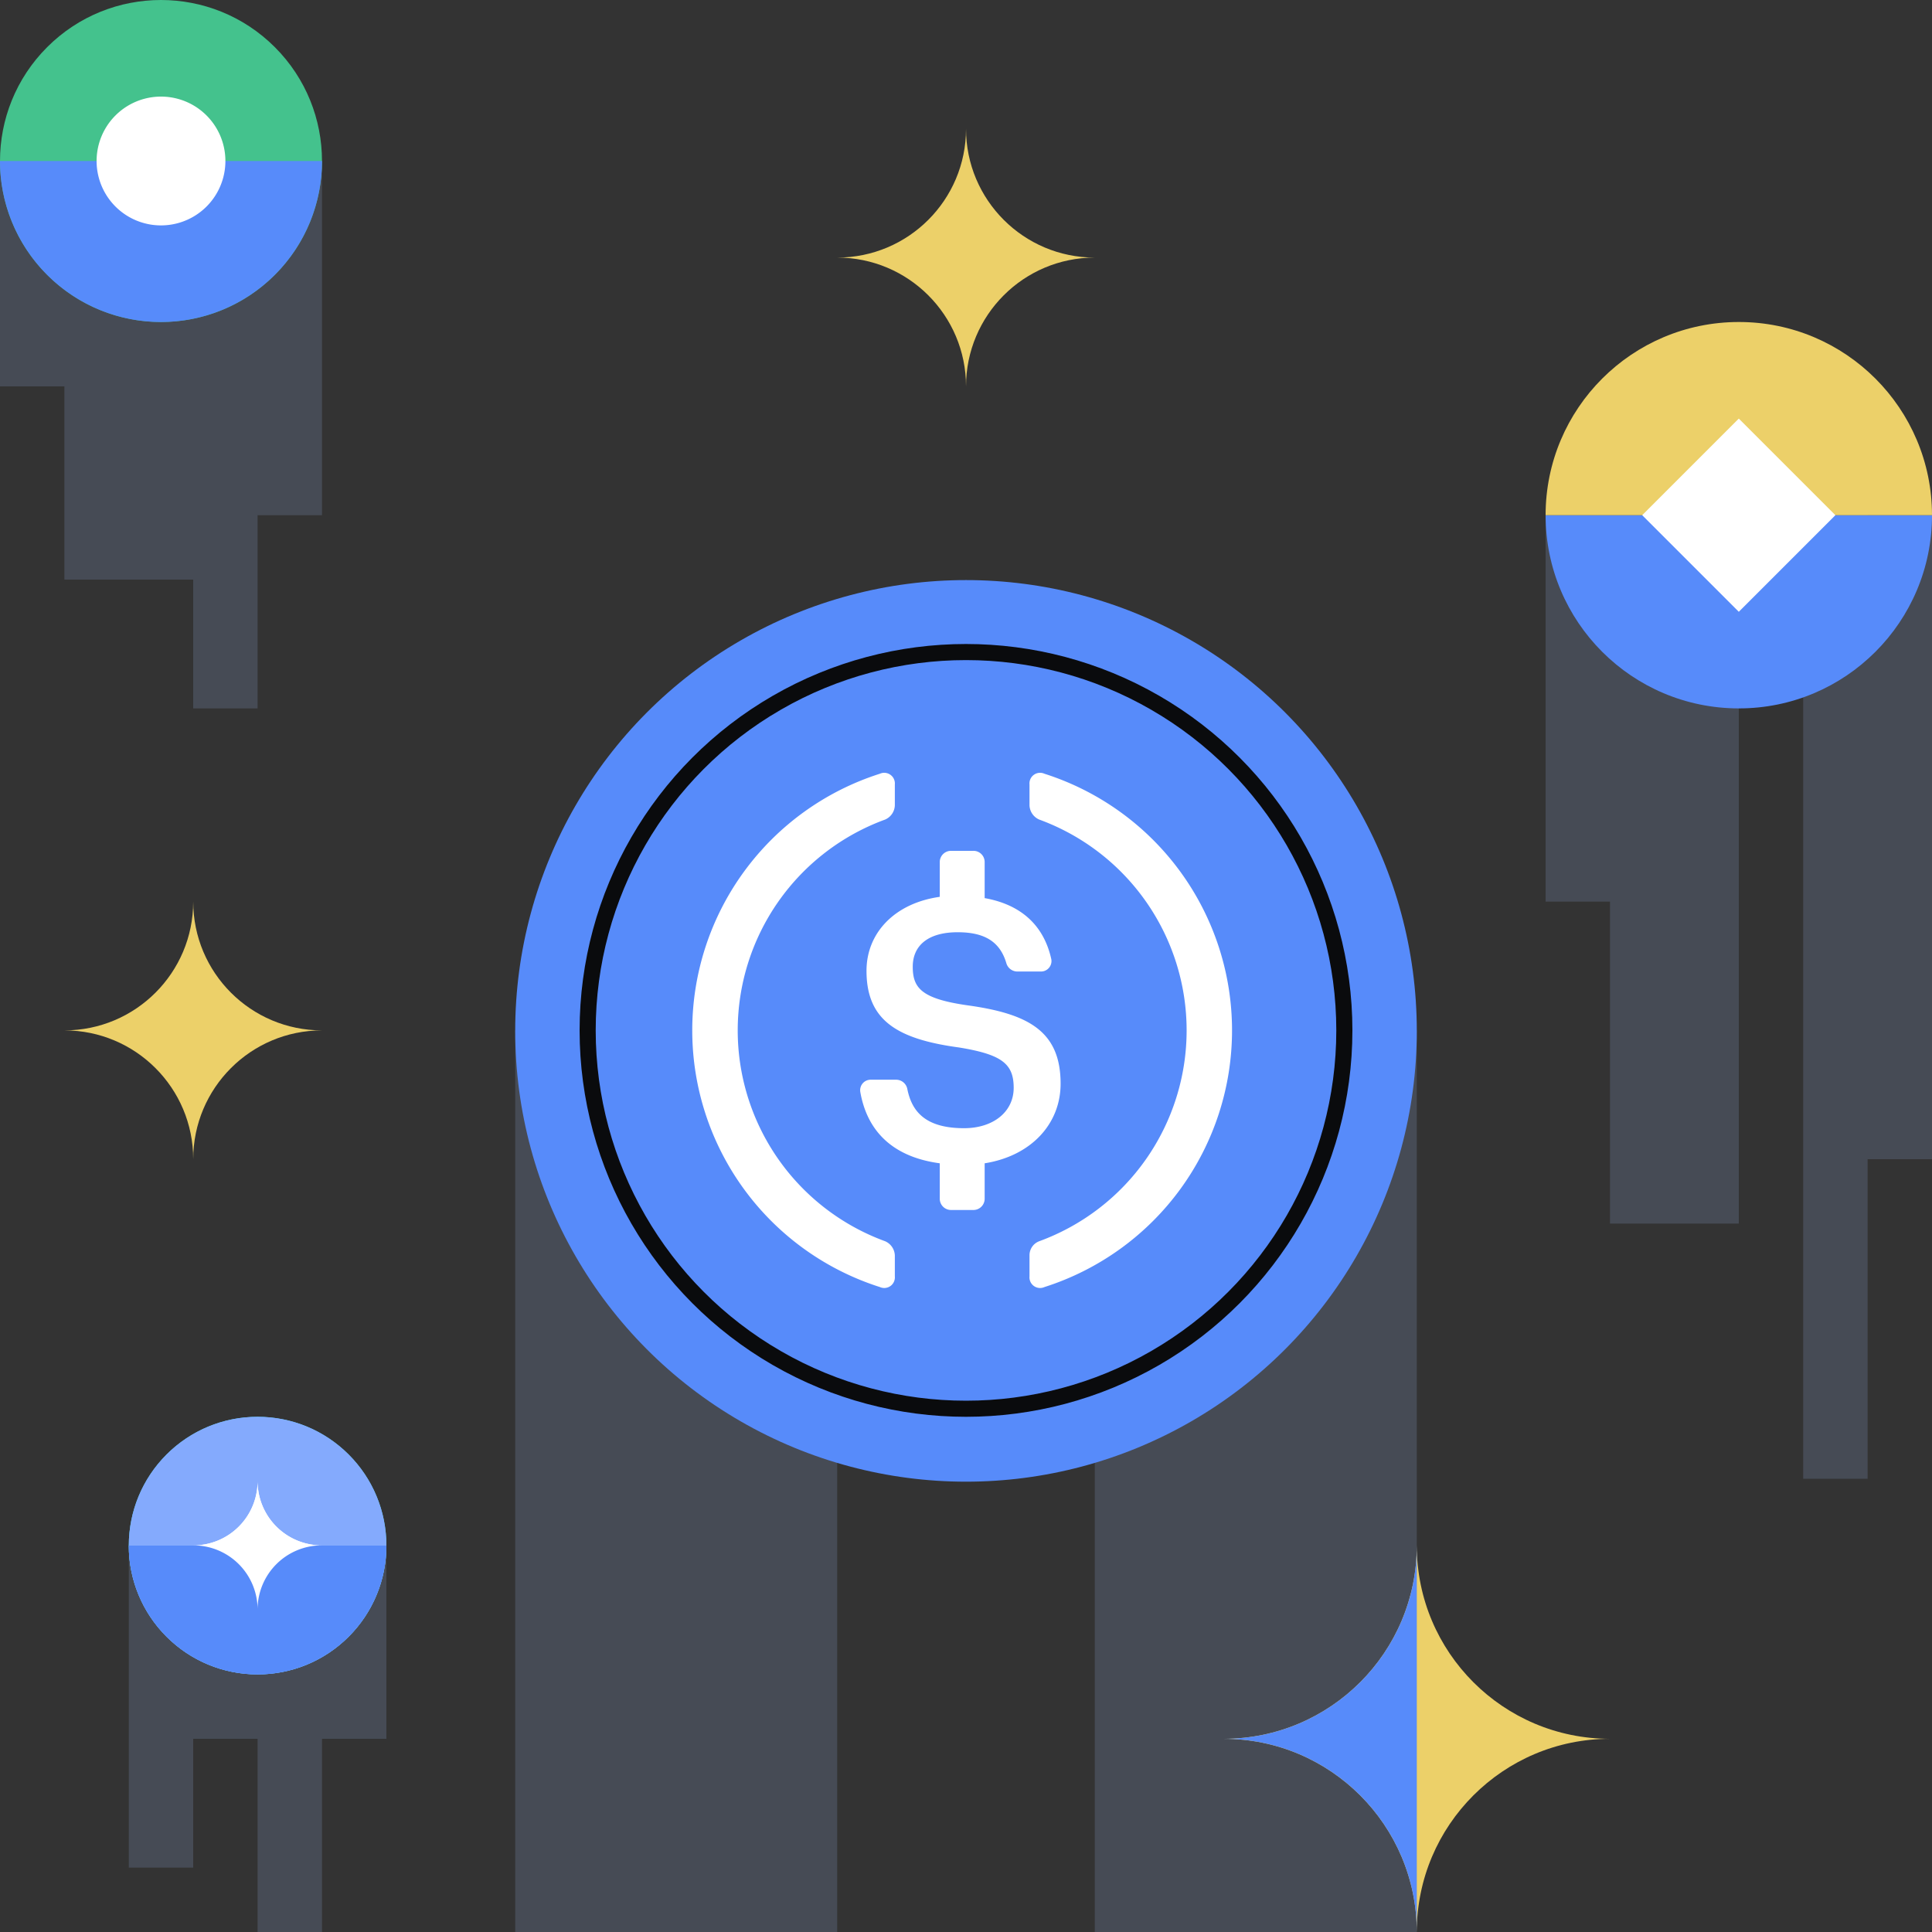 <svg xmlns="http://www.w3.org/2000/svg" fill="none" viewBox="0 0 240 240"><rect x="0" y="0" width="240" height="240" fill="#333333" stroke="none"/><path fill="#464B55" d="M104 128H64v112h40zm32 0v112h40V128z"/><path fill="#ECD069" d="M152 216.002c13.257 0 23.998-10.745 23.998-24.002 0 13.257 10.745 24.002 24.002 24.002-13.257 0-24.002 10.746-24.002 23.998 0-13.252-10.741-23.998-23.998-23.998"/><path fill="#578BFA" d="M176 192.345v47.31q-.003.173-.002.345c0-13.252-10.741-23.998-23.998-23.998 13.257 0 23.998-10.745 23.998-24.002z"/><path fill="#464B55" d="M240 144h-8V64h8zm-24 8h-16V64h16zm16 31.7h-8v-120h8zM200 112h-8V64h8z"/><path fill="#578BFA" d="M216.008 88V64H240c0 13.248-10.74 24-23.992 24m0 0C202.74 88 192 77.248 192 64h24.008z"/><path fill="#ECD069" d="M240 64h-48c0-13.248 10.74-24 24.008-24C229.26 40 240 50.752 240 64"/><path fill="#464B55" d="M40 64h-8V20h8zm-16 8H8V20h16zm8 16h-8V20h8zM8 48H0V20h8z"/><path fill="#44C28D" d="M5.858 5.858c7.81-7.81 20.474-7.81 28.284 0s7.81 20.474 0 28.284-20.474 7.81-28.284 0-7.81-20.474 0-28.284"/><path fill="#578BFA" d="M0 20a20 20 0 0 0 40 0z"/><path fill="#FFFFFF" d="M14.343 14.343a8 8 0 1 1 11.314 11.314 8 8 0 0 1-11.314-11.314"/><path fill="#ECD069" d="M40 127.998c-8.838 0-15.998 7.164-15.998 16.002 0-8.838-7.164-16.002-16.002-16.002 8.838 0 16.002-7.163 16.002-15.998 0 8.835 7.16 15.998 15.998 15.998m96-96c-8.838 0-15.998 7.164-15.998 16.002 0-8.838-7.164-16.002-16.002-16.002 8.838 0 16.002-7.163 16.002-15.998 0 8.835 7.16 15.998 15.998 15.998"/><path fill="#464B55" d="M48 216h-8v-24h8zm-24 16h-8v-40h8zm16 8h-8v-48h8zm-8-24h-8v-24h8z"/><path fill="#45D9F5" d="M16 192.005h16V208c-8.832 0-16-7.16-16-15.995m0 0C16 183.16 23.168 176 32 176v16.005zM32 208v-32c8.832 0 16 7.16 16 16.005C48 200.84 40.832 208 32 208"/><path fill="#84AAFD" d="M20.686 180.686c6.249-6.248 16.38-6.248 22.628 0s6.248 16.379 0 22.628-16.38 6.248-22.628 0-6.248-16.379 0-22.628"/><path fill="#578BFA" d="M16 192a16 16 0 0 0 16 16 16 16 0 0 0 16-16z"/><path fill="#FFFFFF" d="M31.998 199.943a7.97 7.97 0 0 0-7.972-7.971A7.97 7.97 0 0 0 31.998 184a7.97 7.97 0 0 0 7.97 7.972 7.97 7.97 0 0 0-7.97 7.971"/><path fill="#FFFFFF" d="M39.86 191.971H24.14A7.97 7.97 0 0 0 32.002 184a7.97 7.97 0 0 0 7.859 7.971M216 52l12 12-12 12-12-12z"/><circle cx="120" cy="128.06" r="56" fill="#578BFA"/><circle cx="120" cy="128" r="47" stroke="#0A0B0D" stroke-width="2"/><path fill="#FFFFFF" d="M131.752 134.628c0-6.506-3.96-8.7-11.619-9.75-5.66-.818-6.748-2.147-6.748-4.787s1.915-4.285 5.577-4.285c3.337 0 5.261 1.162 6.051 3.848a1.43 1.43 0 0 0 1.348 1.032h2.928a1.3 1.3 0 0 0 1.28-.949 1.3 1.3 0 0 0 .031-.567c-.93-4.247-3.793-6.804-8.282-7.603v-4.48a1.39 1.39 0 0 0-1.395-1.394h-2.788a1.395 1.395 0 0 0-1.394 1.394v4.322c-5.577.781-9.1 4.462-9.1 9.184 0 6.107 3.718 8.477 11.488 9.527 5.289.865 6.795 2.008 6.795 5.01s-2.556 5.019-6.162 5.019c-4.862 0-6.507-2.128-7.055-4.889a1.42 1.42 0 0 0-1.367-1.134h-3.179a1.3 1.3 0 0 0-.998.457 1.31 1.31 0 0 0-.294 1.058c.809 4.648 3.793 8.05 9.872 8.868v4.406a1.397 1.397 0 0 0 1.394 1.394h2.788a1.395 1.395 0 0 0 1.395-1.394v-4.406c5.763-.911 9.434-4.889 9.434-9.881"/><path fill="#FFFFFF" d="M109.961 154.194a27.887 27.887 0 0 1 0-52.388 2 2 0 0 0 1.199-1.756v-2.603a1.325 1.325 0 0 0-1.186-1.44 1.3 1.3 0 0 0-.673.11 33.46 33.46 0 0 0 0 63.765 1.32 1.32 0 0 0 1.859-1.329v-2.603a2.01 2.01 0 0 0-1.199-1.756m19.787-58.076a1.32 1.32 0 0 0-1.859 1.33v2.602a2.01 2.01 0 0 0 1.199 1.756 27.887 27.887 0 0 1 0 52.388 1.86 1.86 0 0 0-1.199 1.756v2.603a1.32 1.32 0 0 0 1.859 1.329 33.47 33.47 0 0 0 16.855-12.137 33.47 33.47 0 0 0 0-39.49 33.47 33.47 0 0 0-16.855-12.137"/></svg>